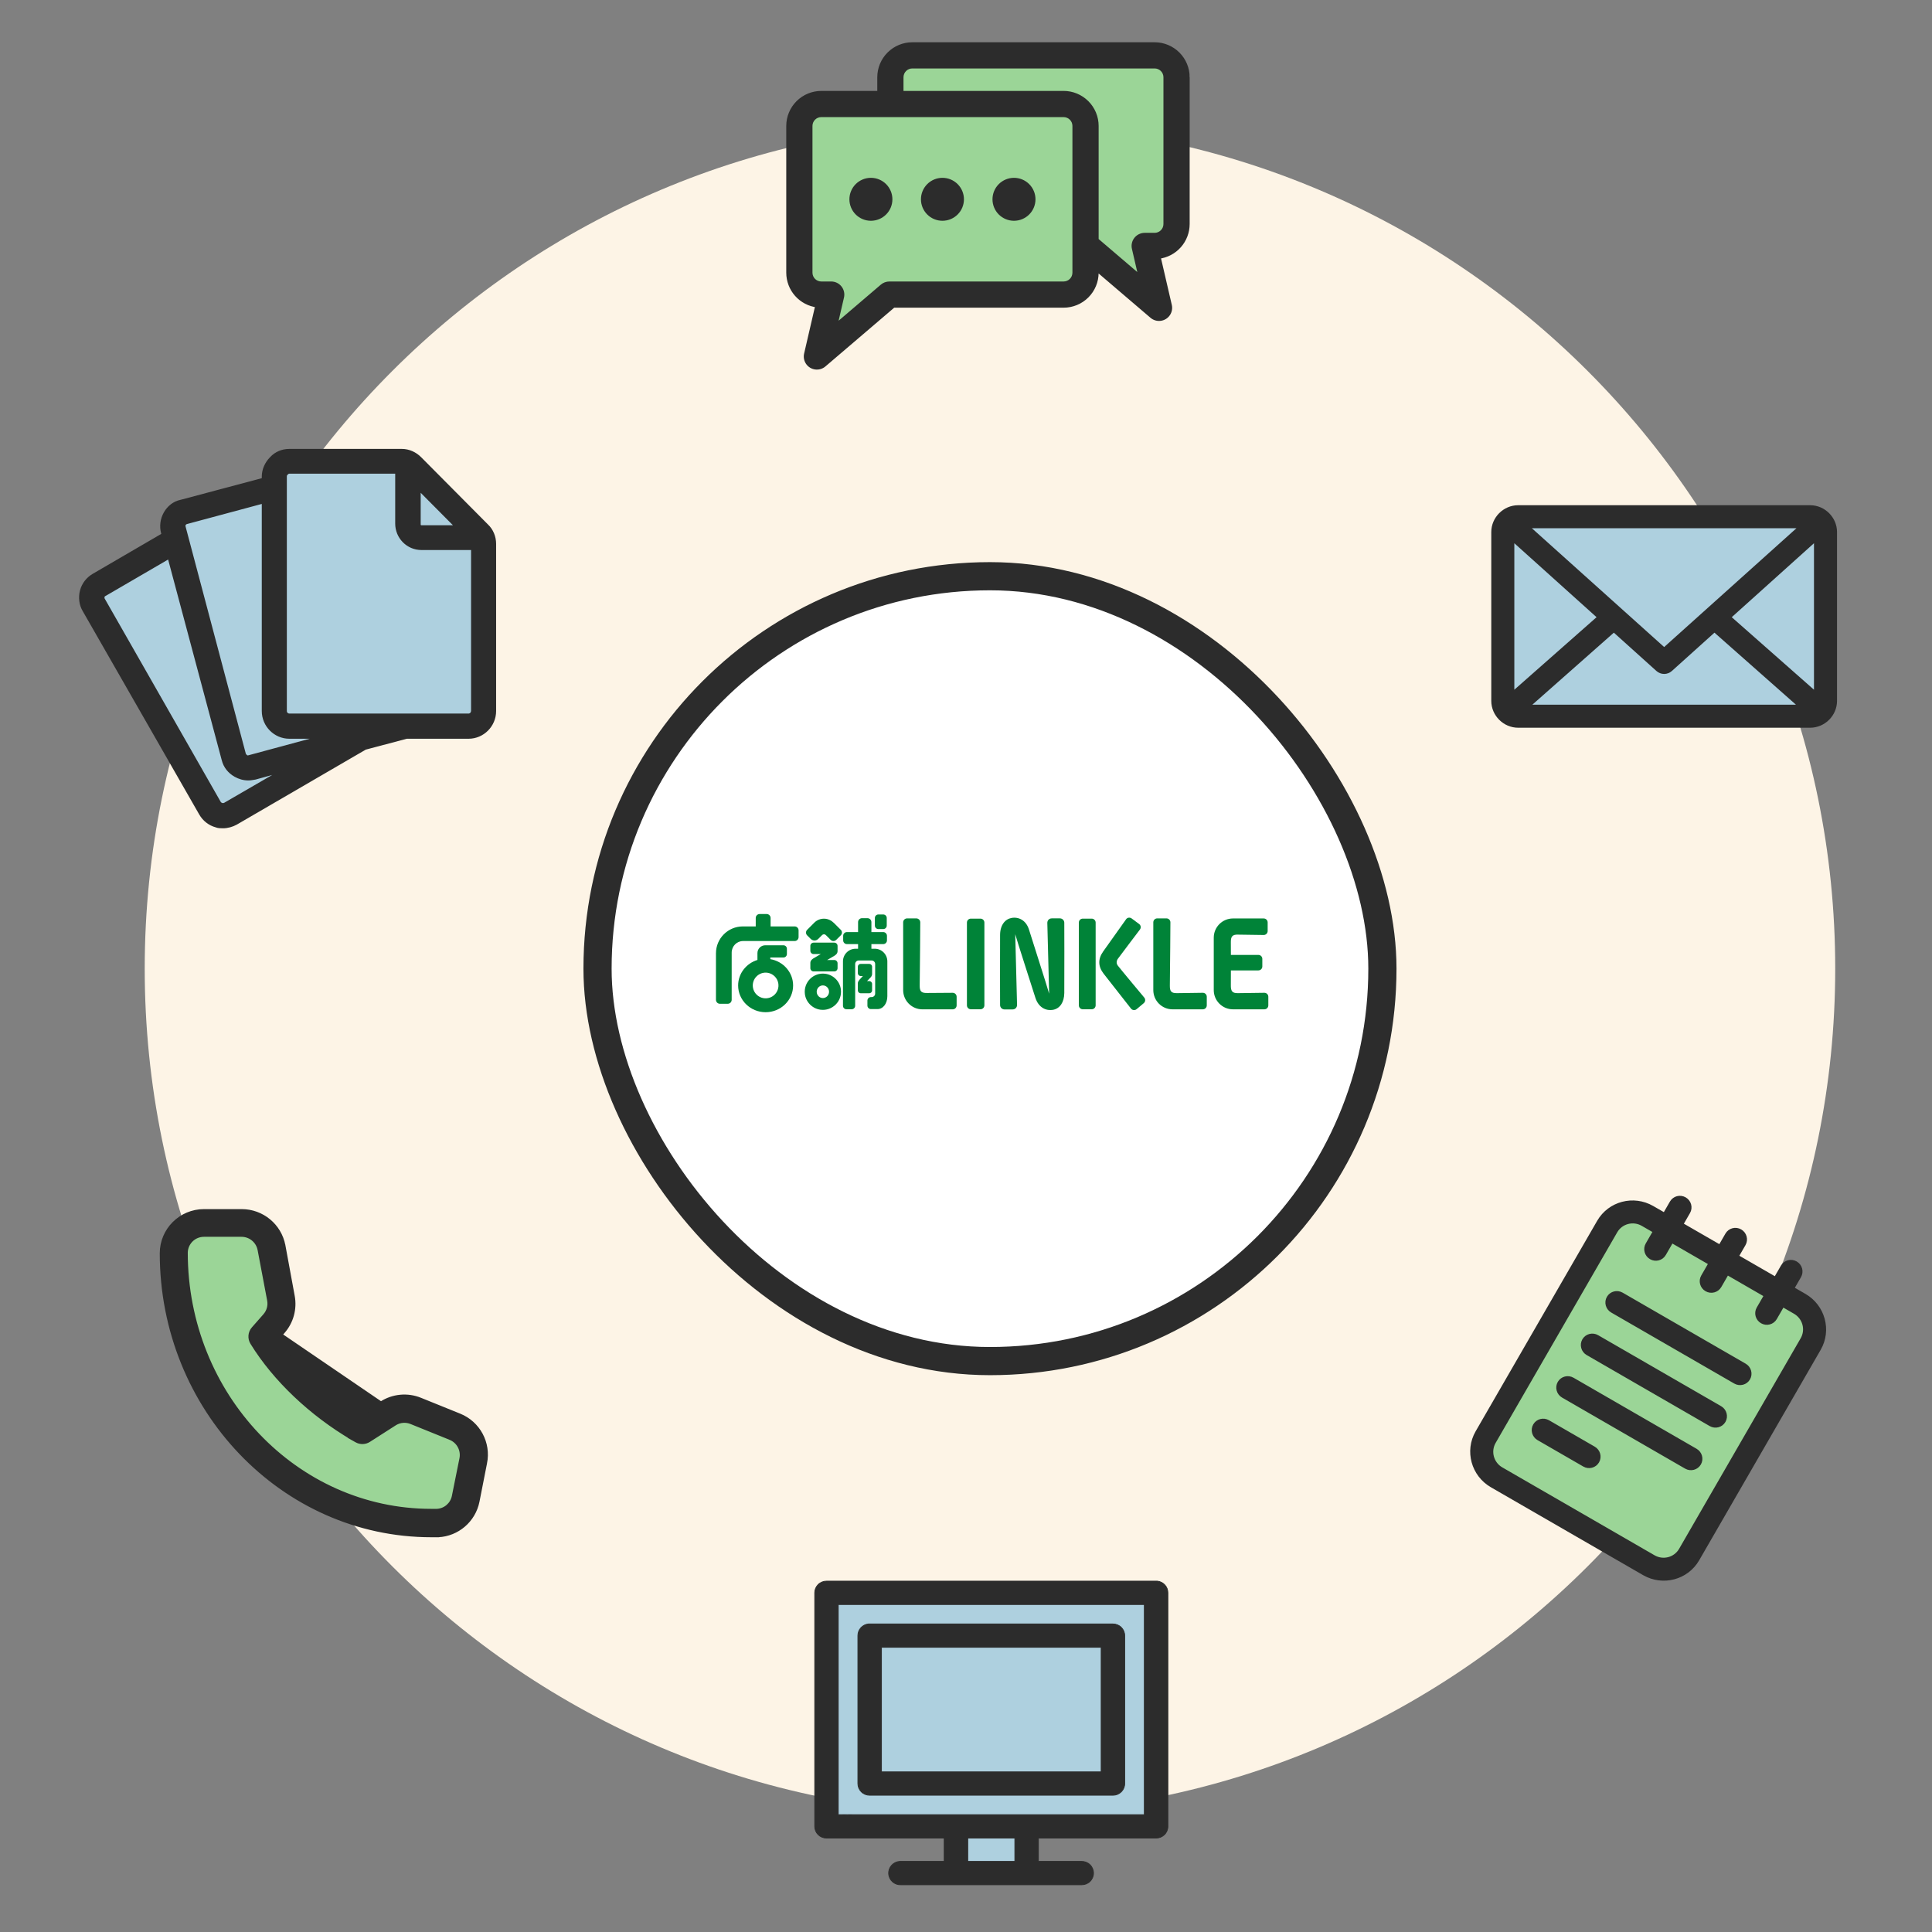 <svg width="480" height="480" viewBox="0 0 480 480" fill="none" xmlns="http://www.w3.org/2000/svg">
<rect x="0" y="0" width="480" height="480" fill="#808080" stroke="none"/>
<path d="M35.955 240.66C35.955 356.64 129.975 450.66 245.955 450.66C361.935 450.66 455.955 356.64 455.955 240.66C455.955 124.68 361.935 30.66 245.955 30.66C129.975 30.66 35.955 124.68 35.955 240.66Z" fill="#FDF4E6"/>
<path fill-rule="evenodd" clip-rule="evenodd" d="M286.058 395.277H205.697V453.498H237.678V465.795H254.078V453.498H286.058V395.277Z" fill="#AED0DF"/>
<path d="M205.341 392.832C204.565 392.832 203.821 393.138 203.273 393.682C202.724 394.226 202.416 394.964 202.416 395.734V453.759C202.416 454.528 202.724 455.266 203.273 455.81C203.821 456.354 204.565 456.66 205.341 456.66H210.459C211.242 456.671 211.997 456.37 212.554 455.825C213.112 455.28 213.425 454.535 213.425 453.759C213.425 452.982 213.112 452.238 212.554 451.692C211.996 451.147 211.242 450.847 210.459 450.858H208.265V398.634H284.308V450.858H210.521C209.738 450.847 208.983 451.147 208.426 451.692C207.869 452.238 207.555 452.982 207.555 453.759C207.555 454.535 207.869 455.28 208.426 455.825C208.983 456.37 209.738 456.671 210.521 456.66H234.589V462.462H223.865C223.763 462.457 223.662 462.457 223.56 462.462C222.784 462.502 222.056 462.846 221.536 463.419C221.016 463.992 220.747 464.745 220.787 465.515C220.827 466.285 221.174 467.006 221.752 467.522C222.329 468.038 223.089 468.305 223.865 468.265H268.71C269.493 468.276 270.247 467.975 270.805 467.43C271.363 466.885 271.676 466.141 271.676 465.364C271.676 464.587 271.363 463.843 270.805 463.298C270.247 462.752 269.492 462.451 268.71 462.462H257.986V456.66H287.232C288.008 456.66 288.752 456.354 289.3 455.81C289.849 455.266 290.157 454.528 290.157 453.759V395.734C290.161 395.014 289.895 394.318 289.411 393.782C288.926 393.246 288.259 392.907 287.537 392.832C287.435 392.827 287.334 392.827 287.232 392.832L205.341 392.832ZM215.76 403.47C215.038 403.545 214.37 403.884 213.886 404.42C213.402 404.956 213.136 405.652 213.14 406.372V443.121C213.14 443.89 213.448 444.628 213.997 445.172C214.545 445.716 215.289 446.022 216.065 446.022H276.508C277.283 446.022 278.027 445.716 278.576 445.172C279.124 444.628 279.432 443.89 279.432 443.121V406.372C279.432 405.602 279.124 404.864 278.576 404.32C278.027 403.776 277.283 403.47 276.508 403.47H216.065C215.963 403.465 215.862 403.465 215.76 403.47ZM218.989 409.273H273.583V440.22H218.989V409.273ZM240.437 456.66H252.136V462.463H240.437V456.66Z" fill="#2C2C2C" stroke="#2C2C2C" stroke-width="0.2"/>
<rect x="374.758" y="128.922" width="76.545" height="48.478" fill="#AED0DF"/>
<path d="M377.185 125.52C373.533 125.52 370.504 128.545 370.504 132.192V174.13C370.504 177.777 373.533 180.802 377.185 180.802H449.723C453.375 180.802 456.404 177.777 456.404 174.13V132.192C456.404 128.545 453.375 125.52 449.723 125.52H377.185ZM380.585 131.238H446.323L413.454 160.756L380.585 131.238ZM376.231 134.962L396.662 153.34L376.231 171.361V134.962ZM450.678 134.962V171.36L430.246 153.339L450.678 134.962ZM400.957 157.182L411.545 166.713C412.07 167.182 412.75 167.441 413.454 167.441C414.158 167.441 414.838 167.182 415.363 166.713L425.951 157.182L446.203 175.084H380.704L400.957 157.182Z" fill="#2C2C2C"/>
<path d="M55.295 202.878L22.551 148.446L43.813 133.988L42.963 128.46L68.903 121.656V114.852H101.222L119.508 133.137V179.915H96.969L77.408 189.27L55.295 202.878Z" fill="#AED0DF"/>
<path d="M120.961 130.525L104.387 113.842C103.195 112.642 101.57 111.879 99.837 111.879H71.889C70.156 111.879 68.531 112.533 67.339 113.842C66.148 115.041 65.389 116.677 65.389 118.421V119.075L44.915 124.527C43.29 124.855 41.882 125.945 41.016 127.471C40.149 128.998 39.932 130.743 40.366 132.378L40.474 132.814L23.25 142.846C21.733 143.718 20.65 145.136 20.217 146.771C19.783 148.407 20 150.26 20.866 151.678L49.79 202.163C50.657 203.689 52.065 204.78 53.69 205.216C54.231 205.434 54.773 205.434 55.423 205.434C56.506 205.434 57.697 205.107 58.672 204.561L90.737 185.916L101.028 183.19H116.411C119.986 183.19 122.91 180.246 122.91 176.648V135.104C122.91 133.468 122.261 131.724 120.96 130.524L120.961 130.525ZM104.062 121.475L113.378 130.852H104.712C104.387 130.852 104.17 130.634 104.17 130.307V121.475L104.062 121.475ZM45.782 130.307C45.89 130.198 45.998 129.979 46.323 129.87L65.389 124.746V176.648C65.389 180.246 68.314 183.19 71.889 183.19H79.58L61.814 187.988C61.489 188.097 61.272 187.988 61.164 187.879C61.056 187.77 60.839 187.661 60.731 187.334L45.782 130.961C45.673 130.634 45.782 130.416 45.782 130.307L45.782 130.307ZM55.856 199.764C55.423 199.982 54.881 199.873 54.556 199.437L25.741 148.952C25.525 148.625 25.633 148.407 25.633 148.298C25.633 148.189 25.741 147.862 26.067 147.753L41.991 138.484L55.423 188.751C55.857 190.496 56.94 191.804 58.456 192.676C59.432 193.222 60.515 193.549 61.706 193.549C62.248 193.549 62.79 193.44 63.44 193.331L70.156 191.477L55.856 199.764ZM116.411 177.629H71.889C71.347 177.629 70.914 177.193 70.914 176.648V118.312C70.914 117.985 71.13 117.767 71.239 117.658C71.347 117.549 71.564 117.331 71.889 117.331H98.537V130.088C98.537 133.469 101.245 136.303 104.712 136.303H117.386V176.539C117.386 177.193 116.953 177.629 116.411 177.629Z" fill="#2C2C2C" stroke="#2C2C2C" stroke-width="0.7"/>
<path d="M65.808 332.19C69.273 336.758 79.038 347.783 90.378 355.343C90.694 355.343 91.797 354.87 93.687 352.979C96.049 350.614 107.389 350.616 113.532 353.924C119.674 357.231 116.367 373.296 114.949 376.604C113.532 379.911 100.774 379.911 82.347 373.769C63.919 367.626 47.853 341.168 44.073 321.795C41.049 306.297 45.333 303.053 47.853 303.368L65.808 306.203L70.061 324.158L65.808 332.19Z" fill="#9BD597"/>
<path d="M69.908 331.603L69.205 332.4C74.697 340.151 81.765 346.661 89.945 351.504L94.652 348.479L69.908 331.603ZM69.908 331.603V331.607L70.433 331.013C72.621 328.537 73.534 325.193 72.915 321.952C72.915 321.952 72.915 321.951 72.915 321.951L70.607 309.425L70.606 309.425C69.643 304.362 65.207 300.7 60.046 300.7H50.685C44.778 300.7 39.993 305.48 39.993 311.372C39.993 350.095 70.134 381.625 107.161 381.625H108.832H108.836V381.417L108.846 381.625C113.746 381.393 117.858 377.863 118.825 373.061L118.825 373.06L120.695 363.555C120.695 363.555 120.696 363.554 120.696 363.554C121.742 358.502 119.015 353.426 114.222 351.496L114.177 351.477L114.175 351.477L104.51 347.568C104.51 347.568 104.51 347.568 104.509 347.568C101.271 346.243 97.588 346.585 94.652 348.479L69.908 331.603ZM62.518 333.761C68.143 342.879 77.209 351.454 87.507 357.502H87.479L88.475 358.064C89.507 358.646 90.774 358.603 91.763 357.964C91.763 357.964 91.763 357.964 91.764 357.963L98.115 353.898L98.253 353.809V353.807C99.42 353.11 100.847 352.999 102.113 353.516L102.114 353.517L111.82 357.443L111.82 357.444C113.737 358.233 114.839 360.255 114.459 362.288C114.459 362.288 114.459 362.289 114.459 362.29L112.567 371.689L112.567 371.691C112.187 373.636 110.523 375.073 108.533 375.169H107.142C73.64 375.169 46.352 346.507 46.35 311.201C46.4 308.856 48.318 306.982 50.67 306.982L59.975 306.982L59.977 306.982C62.088 306.97 63.903 308.462 64.3 310.528C64.3 310.528 64.3 310.529 64.3 310.529L66.669 323.056L66.669 323.057C66.924 324.374 66.548 325.736 65.652 326.742L65.651 326.744L62.834 329.944C61.879 330.999 61.75 332.563 62.518 333.761Z" fill="#2C2C2C" stroke="#2C2C2C" stroke-width="0.6"/>
<rect x="403.299" y="299.555" width="56.975" height="73.169" rx="5.103" transform="rotate(30 403.299 299.555)" fill="#9BD597"/>
<path d="M370.516 369.278L408.356 391.125C413.123 393.864 419.184 392.27 421.918 387.559L452.138 335.215C454.851 330.492 453.201 324.447 448.446 321.688L445.585 320.036L447.233 317.181C447.95 315.94 447.512 314.346 446.258 313.622C445.005 312.899 443.406 313.316 442.689 314.558L441.043 317.409L431.797 312.076L433.445 309.221C434.162 307.979 433.724 306.386 432.471 305.662C431.218 304.939 429.619 305.356 428.902 306.598L427.256 309.449L418.01 304.116L419.658 301.261C420.375 300.019 419.937 298.426 418.684 297.702C417.43 296.978 415.831 297.396 415.114 298.638L413.468 301.489L410.605 299.841C405.838 297.102 399.777 298.696 397.044 303.407L366.823 355.75C364.11 360.473 365.76 366.519 370.516 369.278L370.516 369.278ZM401.584 306.028C402.88 303.798 405.752 303.04 408.009 304.339L410.87 305.99L409.099 309.058C408.38 310.303 408.818 311.896 410.071 312.62C411.325 313.344 412.924 312.926 413.643 311.681L415.413 308.614L424.657 313.951L422.886 317.018C422.168 318.263 422.605 319.857 423.859 320.58C425.112 321.304 426.711 320.886 427.43 319.641L429.201 316.574L438.445 321.911L436.674 324.978C435.955 326.223 436.393 327.817 437.646 328.54C438.9 329.264 440.499 328.846 441.217 327.601L442.988 324.534L445.849 326.186C448.102 327.491 448.881 330.357 447.599 332.595L417.378 384.938C416.082 387.168 413.21 387.926 410.953 386.628L373.113 364.781C370.86 363.476 370.081 360.61 371.364 358.372L401.584 306.028ZM399.449 322.31C400.166 321.069 401.765 320.651 403.019 321.375L433.59 339.025C434.843 339.749 435.281 341.342 434.564 342.584C433.845 343.829 432.246 344.247 430.993 343.523L400.422 325.873C399.168 325.149 398.73 323.556 399.449 322.31ZM381.146 354.013C381.863 352.771 383.464 352.35 384.717 353.073L396.09 359.639C397.344 360.363 397.776 361.958 397.059 363.2C396.342 364.442 394.745 364.865 393.491 364.141L382.119 357.575C380.865 356.851 380.429 355.254 381.146 354.013ZM393.35 332.875C394.067 331.633 395.668 331.212 396.921 331.936L427.492 349.586C428.745 350.31 429.181 351.907 428.464 353.149C427.748 354.39 426.147 354.811 424.893 354.088L394.322 336.438C393.069 335.714 392.633 334.117 393.35 332.875ZM387.246 343.447C387.963 342.205 389.562 341.788 390.815 342.511L421.386 360.162C422.64 360.885 423.078 362.479 422.361 363.721C421.642 364.966 420.043 365.383 418.79 364.66L388.218 347.009C386.965 346.286 386.527 344.692 387.246 343.447Z" fill="#2C2C2C" stroke="#2C2C2C" stroke-width="0.5"/>
<path d="M198.678 29.428L205.293 26.121H221.83V16.671L226.083 13.836H287.508L292.705 18.088V56.833L285.145 61.558L287.508 75.261L271.915 62.503L266.245 73.371H221.83L205.293 87.073V74.316L198.678 71.008V29.428Z" fill="#9BD597"/>
<path d="M221.214 49.516C221.214 50.798 220.704 52.028 219.797 52.935C218.889 53.842 217.658 54.352 216.374 54.352C215.09 54.352 213.859 53.842 212.951 52.935C212.043 52.028 211.533 50.798 211.533 49.516C211.533 48.233 212.043 47.003 212.951 46.096C213.859 45.19 215.09 44.68 216.374 44.68C217.658 44.68 218.889 45.19 219.797 46.096C220.704 47.003 221.214 48.233 221.214 49.516ZM234.148 44.68C232.864 44.68 231.633 45.19 230.725 46.096C229.817 47.003 229.307 48.233 229.307 49.516C229.307 50.798 229.817 52.028 230.725 52.935C231.633 53.842 232.864 54.352 234.148 54.352C235.432 54.352 236.663 53.842 237.571 52.935C238.479 52.028 238.989 50.798 238.989 49.516C238.989 48.233 238.479 47.003 237.571 46.096C236.663 45.19 235.432 44.68 234.148 44.68ZM251.922 44.68C250.638 44.68 249.407 45.19 248.499 46.096C247.591 47.003 247.081 48.233 247.081 49.516C247.081 50.798 247.591 52.028 248.499 52.935C249.407 53.842 250.638 54.352 251.922 54.352C253.206 54.352 254.437 53.842 255.345 52.935C256.253 52.028 256.763 50.798 256.763 49.516C256.763 48.233 256.253 47.003 255.345 46.096C254.437 45.19 253.206 44.68 251.922 44.68ZM295.068 19.193V55.663C295.066 57.665 294.331 59.597 293.001 61.095C291.672 62.593 289.839 63.555 287.85 63.797L290.643 75.862C290.818 76.62 290.665 77.417 290.22 78.056C289.775 78.694 289.081 79.115 288.309 79.214C287.536 79.313 286.758 79.082 286.166 78.577L272.453 66.864V67.75V67.75C272.451 69.923 271.586 72.005 270.048 73.541C268.511 75.077 266.425 75.941 264.251 75.944H221.978L204.745 90.664C204.153 91.17 203.374 91.402 202.602 91.302C201.83 91.204 201.135 90.783 200.691 90.144C200.246 89.505 200.092 88.709 200.268 87.95L203.061 75.885C201.071 75.642 199.24 74.681 197.911 73.183C196.581 71.685 195.846 69.753 195.844 67.75V31.282C195.846 29.11 196.711 27.027 198.249 25.491C199.786 23.955 201.871 23.091 204.046 23.088H218.458V19.194C218.46 17.021 219.325 14.939 220.863 13.402C222.401 11.867 224.486 11.003 226.66 11H286.867C289.041 11.002 291.126 11.867 292.664 13.402C294.202 14.939 295.067 17.021 295.069 19.194L295.068 19.193ZM266.941 31.281C266.939 30.569 266.656 29.886 266.152 29.382C265.647 28.879 264.964 28.595 264.251 28.594H204.045C203.332 28.595 202.649 28.879 202.145 29.382C201.64 29.886 201.357 30.569 201.356 31.281V67.75V67.75C201.357 68.462 201.641 69.145 202.145 69.649C202.649 70.152 203.332 70.436 204.045 70.436H206.513C207.353 70.436 208.148 70.819 208.671 71.477C209.193 72.133 209.388 72.993 209.198 73.811L207.524 81.044L219.169 71.097C219.669 70.671 220.304 70.436 220.961 70.436H264.251C264.964 70.435 265.648 70.152 266.152 69.648C266.656 69.145 266.94 68.462 266.941 67.749L266.941 31.281ZM289.556 19.193C289.554 18.481 289.271 17.798 288.767 17.294C288.262 16.791 287.579 16.507 286.866 16.506H226.66C225.946 16.507 225.263 16.791 224.759 17.294C224.255 17.798 223.971 18.481 223.97 19.193V23.087H264.251C266.425 23.09 268.51 23.954 270.048 25.49C271.586 27.026 272.45 29.109 272.453 31.281V59.618L283.386 68.956L281.712 61.723C281.522 60.906 281.717 60.046 282.239 59.389C282.762 58.732 283.557 58.349 284.397 58.349H286.865C287.579 58.348 288.262 58.065 288.766 57.562C289.27 57.058 289.554 56.375 289.555 55.662L289.556 19.193Z" fill="#2C2C2C"/>
<path d="M234.148 44.68H234.148M234.148 44.68C232.864 44.68 231.633 45.19 230.725 46.096C229.817 47.003 229.307 48.233 229.307 49.516C229.307 50.798 229.817 52.028 230.725 52.935C231.633 53.842 232.864 54.352 234.148 54.352C235.432 54.352 236.663 53.842 237.571 52.935C238.479 52.028 238.989 50.798 238.989 49.516C238.989 48.233 238.479 47.003 237.571 46.096C236.663 45.19 235.432 44.68 234.148 44.68ZM251.922 44.68H251.922M251.922 44.68C250.638 44.68 249.407 45.19 248.499 46.096C247.591 47.003 247.081 48.233 247.081 49.516C247.081 50.798 247.591 52.028 248.499 52.935C249.407 53.842 250.638 54.352 251.922 54.352C253.206 54.352 254.437 53.842 255.345 52.935C256.253 52.028 256.763 50.798 256.763 49.516C256.763 48.233 256.253 47.003 255.345 46.096C254.437 45.19 253.206 44.68 251.922 44.68ZM221.214 49.516C221.214 50.798 220.704 52.028 219.797 52.935C218.889 53.842 217.658 54.352 216.374 54.352C215.09 54.352 213.859 53.842 212.951 52.935C212.043 52.028 211.533 50.798 211.533 49.516C211.533 48.233 212.043 47.003 212.951 46.096C213.859 45.19 215.09 44.68 216.374 44.68C217.658 44.68 218.889 45.19 219.797 46.096C220.704 47.003 221.214 48.233 221.214 49.516ZM295.068 19.193V55.663C295.066 57.665 294.331 59.597 293.001 61.095C291.672 62.593 289.839 63.555 287.85 63.797L290.643 75.862C290.818 76.62 290.665 77.417 290.22 78.056C289.775 78.694 289.081 79.115 288.309 79.214C287.536 79.313 286.758 79.082 286.166 78.577L272.453 66.864V67.75V67.75C272.451 69.923 271.586 72.005 270.048 73.541C268.511 75.077 266.425 75.941 264.251 75.944H221.978L204.745 90.664C204.153 91.17 203.374 91.402 202.602 91.302C201.83 91.204 201.135 90.783 200.691 90.144C200.246 89.505 200.092 88.709 200.268 87.95L203.061 75.885C201.071 75.642 199.24 74.681 197.911 73.183C196.581 71.685 195.846 69.753 195.844 67.75V31.282C195.846 29.11 196.711 27.027 198.249 25.491C199.786 23.955 201.871 23.091 204.046 23.088H218.458V19.194C218.46 17.021 219.325 14.939 220.863 13.402C222.401 11.867 224.486 11.003 226.66 11H286.867C289.041 11.002 291.126 11.867 292.664 13.402C294.202 14.939 295.067 17.021 295.069 19.194L295.068 19.193ZM266.941 31.281C266.939 30.569 266.656 29.886 266.152 29.382C265.647 28.879 264.964 28.595 264.251 28.594H204.045C203.332 28.595 202.649 28.879 202.145 29.382C201.64 29.886 201.357 30.569 201.356 31.281V67.75V67.75C201.357 68.462 201.64 69.145 202.145 69.649C202.649 70.152 203.332 70.436 204.045 70.436H206.513C207.353 70.436 208.148 70.819 208.671 71.477C209.193 72.133 209.388 72.993 209.198 73.811L207.524 81.044L219.169 71.097C219.669 70.671 220.304 70.436 220.961 70.436H264.251C264.964 70.435 265.648 70.152 266.152 69.648C266.656 69.145 266.94 68.462 266.941 67.749L266.941 31.281ZM289.556 19.193C289.554 18.481 289.271 17.798 288.767 17.294C288.262 16.791 287.579 16.507 286.866 16.506H226.66C225.946 16.507 225.263 16.791 224.759 17.294C224.255 17.798 223.971 18.481 223.97 19.193V23.087H264.251C266.425 23.09 268.51 23.954 270.048 25.49C271.586 27.026 272.45 29.109 272.453 31.281V59.618L283.386 68.956L281.712 61.723C281.522 60.906 281.717 60.046 282.239 59.389C282.762 58.732 283.557 58.349 284.397 58.349H286.865C287.579 58.348 288.262 58.065 288.766 57.561C289.27 57.058 289.554 56.375 289.555 55.662L289.556 19.193Z" stroke="#2C2C2C"/>
<rect x="148.455" y="143.16" width="195" height="195" rx="97.5" fill="white" stroke="#2C2C2C" stroke-width="7"/>
<path d="M243.593 228.231H241.208C240.667 228.231 240.23 228.669 240.23 229.209V249.774C240.23 250.314 240.667 250.752 241.208 250.752H243.593C244.133 250.752 244.57 250.314 244.57 249.774V229.209C244.57 228.669 244.133 228.231 243.593 228.231Z" fill="#008338"/>
<path d="M271.232 228.231H269.011C268.471 228.231 268.034 228.669 268.034 229.209V249.774C268.034 250.314 268.471 250.752 269.011 250.752H271.232C271.772 250.752 272.21 250.314 272.21 249.774V229.209C272.21 228.669 271.772 228.231 271.232 228.231Z" fill="#008338"/>
<path d="M277.735 239.92C277.325 239.394 277.332 238.759 277.754 238.178C278.539 237.097 283.164 231.006 283.209 230.942C283.506 230.532 283.499 229.922 282.989 229.548L281.143 228.179C280.72 227.869 280.078 227.934 279.765 228.399C279.723 228.46 275.473 234.418 274.072 236.403C272.755 238.265 272.8 240.121 274.201 241.921C275.87 244.068 280.937 250.513 280.988 250.577C281.327 250.997 281.937 251.094 282.386 250.723L284.145 249.248C284.587 248.889 284.639 248.263 284.29 247.847C284.232 247.779 278.623 241.069 277.738 239.927L277.735 239.92Z" fill="#008338"/>
<path d="M263.335 228.166H261.321C260.607 228.166 260.204 228.705 260.204 229.289L260.656 246.885C260.411 245.852 256.138 232.559 255.657 230.98C254.96 228.702 253.149 227.724 251.303 228.063C249.731 228.353 248.495 229.796 248.469 232.246C248.424 236.39 248.469 249.577 248.469 249.706C248.469 250.303 248.957 250.79 249.554 250.79H251.567C252.203 250.79 252.684 250.326 252.684 249.667L252.232 232.1C252.487 233.149 256.738 246.295 257.232 247.87C258.048 250.461 260.03 251.168 261.585 250.894C263.348 250.584 264.393 248.999 264.419 246.711C264.464 242.567 264.419 229.38 264.419 229.251C264.419 228.653 263.932 228.166 263.335 228.166Z" fill="#008338"/>
<path d="M197.427 230.167H191.453V228.066C191.453 227.527 191.014 227.088 190.476 227.088H188.739C188.2 227.088 187.761 227.527 187.761 228.066V230.167H184.556C180.867 230.167 177.879 233.156 177.879 236.842V248.405C177.879 248.944 178.318 249.383 178.857 249.383H180.806C181.345 249.383 181.784 248.944 181.784 248.405V236.674C181.784 235.089 183.049 233.798 184.605 233.798H197.427C197.966 233.798 198.405 233.359 198.405 232.82V231.142C198.405 230.603 197.966 230.164 197.427 230.164V230.167Z" fill="#008338"/>
<path d="M205.028 241.925C202.085 241.55 199.599 244.039 199.974 246.982C200.229 248.989 201.849 250.606 203.856 250.861C206.8 251.236 209.285 248.747 208.911 245.807C208.656 243.8 207.035 242.18 205.028 241.925ZM204.441 247.966C203.595 247.966 202.908 247.263 202.908 246.395C202.908 245.526 203.595 244.823 204.441 244.823C205.286 244.823 205.974 245.526 205.974 246.395C205.974 247.263 205.286 247.966 204.441 247.966Z" fill="#008338"/>
<path d="M208.856 230.977L207.197 229.318C206.571 228.692 205.741 228.282 204.854 228.247C203.889 228.208 202.979 228.563 202.304 229.238L200.536 231.006C200.155 231.387 200.155 232.007 200.536 232.388L201.41 233.259C201.649 233.498 201.962 233.65 202.301 233.662C202.359 233.662 202.417 233.662 202.479 233.659C202.779 233.633 203.079 233.485 203.318 233.246L204.254 232.31C204.376 232.188 204.541 232.12 204.715 232.12C204.889 232.12 205.054 232.188 205.177 232.31L206.351 233.485C206.532 233.666 206.755 233.775 206.981 233.795C207.026 233.798 207.068 233.801 207.113 233.795C207.371 233.785 207.613 233.659 207.794 233.475L208.888 232.381C209.095 232.171 209.198 231.894 209.169 231.6C209.15 231.374 209.04 231.152 208.859 230.971L208.856 230.977Z" fill="#008338"/>
<path d="M201.329 239.233V240.537C201.329 240.986 201.694 241.35 202.143 241.35H207.278C207.726 241.35 208.091 240.986 208.091 240.537V239.323C208.091 238.875 207.726 238.51 207.278 238.51H205.506L207.278 237.471C207.52 237.322 208.091 236.974 208.091 236.312V235.008C208.091 234.56 207.726 234.195 207.278 234.195H202.143C201.694 234.195 201.329 234.56 201.329 235.008V236.222C201.329 236.67 201.694 237.035 202.143 237.035H203.915L202.143 238.074C201.794 238.287 201.329 238.639 201.329 239.233Z" fill="#008338"/>
<path d="M219.442 227.198H218.228C217.749 227.198 217.36 227.587 217.36 228.066V229.957C217.36 230.437 217.749 230.826 218.228 230.826H219.442C219.921 230.826 220.31 230.437 220.31 229.957V228.066C220.31 227.587 219.921 227.198 219.442 227.198Z" fill="#008338"/>
<path d="M217.315 235.709H216.498V234.56H219.438C219.948 234.56 220.361 234.146 220.361 233.637V232.497C220.361 231.987 219.948 231.574 219.438 231.574H216.498V229.096C216.498 228.557 216.059 228.118 215.52 228.118H214.165C213.626 228.118 213.187 228.557 213.187 229.096V231.574H210.408C209.898 231.574 209.485 231.987 209.485 232.497V233.637C209.485 234.146 209.898 234.56 210.408 234.56H213.187V235.709H212.58C210.841 235.709 209.433 237.119 209.433 238.855V249.88C209.433 250.361 209.821 250.748 210.302 250.748H211.596C212.073 250.748 212.464 250.358 212.464 249.88V239.498C212.467 239.02 212.858 238.629 213.335 238.629H216.563C217.04 238.629 217.431 239.017 217.431 239.491V246.853C217.434 247.33 217.044 247.721 216.566 247.721H216.376C215.898 247.721 215.507 248.112 215.507 248.589V249.838C215.507 250.319 215.895 250.706 216.376 250.706H218.002C219.403 250.706 220.458 249.331 220.458 247.508V238.852C220.458 237.112 219.048 235.705 217.311 235.705L217.315 235.709Z" fill="#008338"/>
<path d="M216.669 246.062V244.455C216.669 244.064 216.353 243.748 215.963 243.748H215.414C215.414 243.748 215.892 243.258 216.014 243.132C216.337 242.802 216.669 242.535 216.669 241.95V240.179C216.669 239.788 216.353 239.472 215.963 239.472H213.832C213.442 239.472 213.126 239.788 213.126 240.179V241.786C213.126 242.176 213.442 242.493 213.832 242.493H214.381C214.381 242.493 213.91 243.009 213.826 243.099C213.516 243.442 213.126 243.813 213.126 244.29V246.062C213.126 246.453 213.442 246.769 213.832 246.769H215.963C216.353 246.769 216.669 246.453 216.669 246.062Z" fill="#008338"/>
<path d="M228.498 244.758C228.566 240.763 228.637 229.151 228.637 229.151C228.637 228.612 228.198 228.173 227.659 228.173H225.367C224.828 228.173 224.389 228.612 224.389 229.151V245.991C224.389 248.628 226.529 250.768 229.166 250.768H236.696C237.235 250.768 237.673 250.329 237.673 249.79V247.637C237.673 247.098 237.235 246.659 236.696 246.659C236.696 246.659 231.948 246.685 230.299 246.704C228.846 246.724 228.472 246.272 228.498 244.758Z" fill="#008338"/>
<path d="M290.645 244.804C290.713 240.808 290.784 229.147 290.784 229.147C290.784 228.608 290.345 228.169 289.806 228.169H287.514C286.975 228.169 286.536 228.608 286.536 229.147V245.988C286.536 248.625 288.676 250.765 291.313 250.765H298.842C299.381 250.765 299.82 250.326 299.82 249.787V247.634C299.82 247.095 299.381 246.656 298.842 246.656C298.842 246.656 294.095 246.727 292.446 246.746C290.993 246.766 290.619 246.314 290.645 244.8V244.804Z" fill="#008338"/>
<path d="M307.553 232.207C309.203 232.226 313.969 232.297 313.969 232.297C314.508 232.297 314.947 231.858 314.947 231.319V229.167C314.947 228.628 314.508 228.189 313.969 228.189H306.33C303.693 228.189 301.554 230.329 301.554 232.965V245.988C301.554 248.625 303.693 250.765 306.33 250.765H314.134C314.673 250.765 315.112 250.326 315.112 249.787V247.634C315.112 247.095 314.673 246.656 314.134 246.656C314.134 246.656 309.203 246.727 307.553 246.746C306.104 246.766 305.772 246.22 305.798 244.707C305.804 244.284 305.811 242.812 305.811 241.095H312.643C313.182 241.095 313.621 240.656 313.621 240.117V238.223C313.621 237.684 313.182 237.245 312.643 237.245H305.811C305.811 235.796 305.804 234.611 305.798 234.237C305.772 232.723 306.101 232.181 307.553 232.197V232.207Z" fill="#008338"/>
<path d="M194.636 234.85H190.137C189.059 234.85 188.184 235.725 188.184 236.803V238.497C185.409 239.343 183.388 241.863 183.388 244.839C183.388 248.502 186.451 251.481 190.218 251.481C193.984 251.481 197.047 248.502 197.047 244.839C197.047 241.563 194.594 238.836 191.383 238.297V237.89H194.636C195.117 237.89 195.504 237.503 195.504 237.022V235.718C195.504 235.237 195.117 234.85 194.636 234.85ZM193.364 244.3C193.726 246.482 191.857 248.347 189.675 247.986C188.355 247.766 187.29 246.701 187.071 245.381C186.709 243.199 188.578 241.331 190.76 241.692C192.08 241.912 193.145 242.977 193.364 244.297V244.3Z" fill="#008338"/>
</svg>

